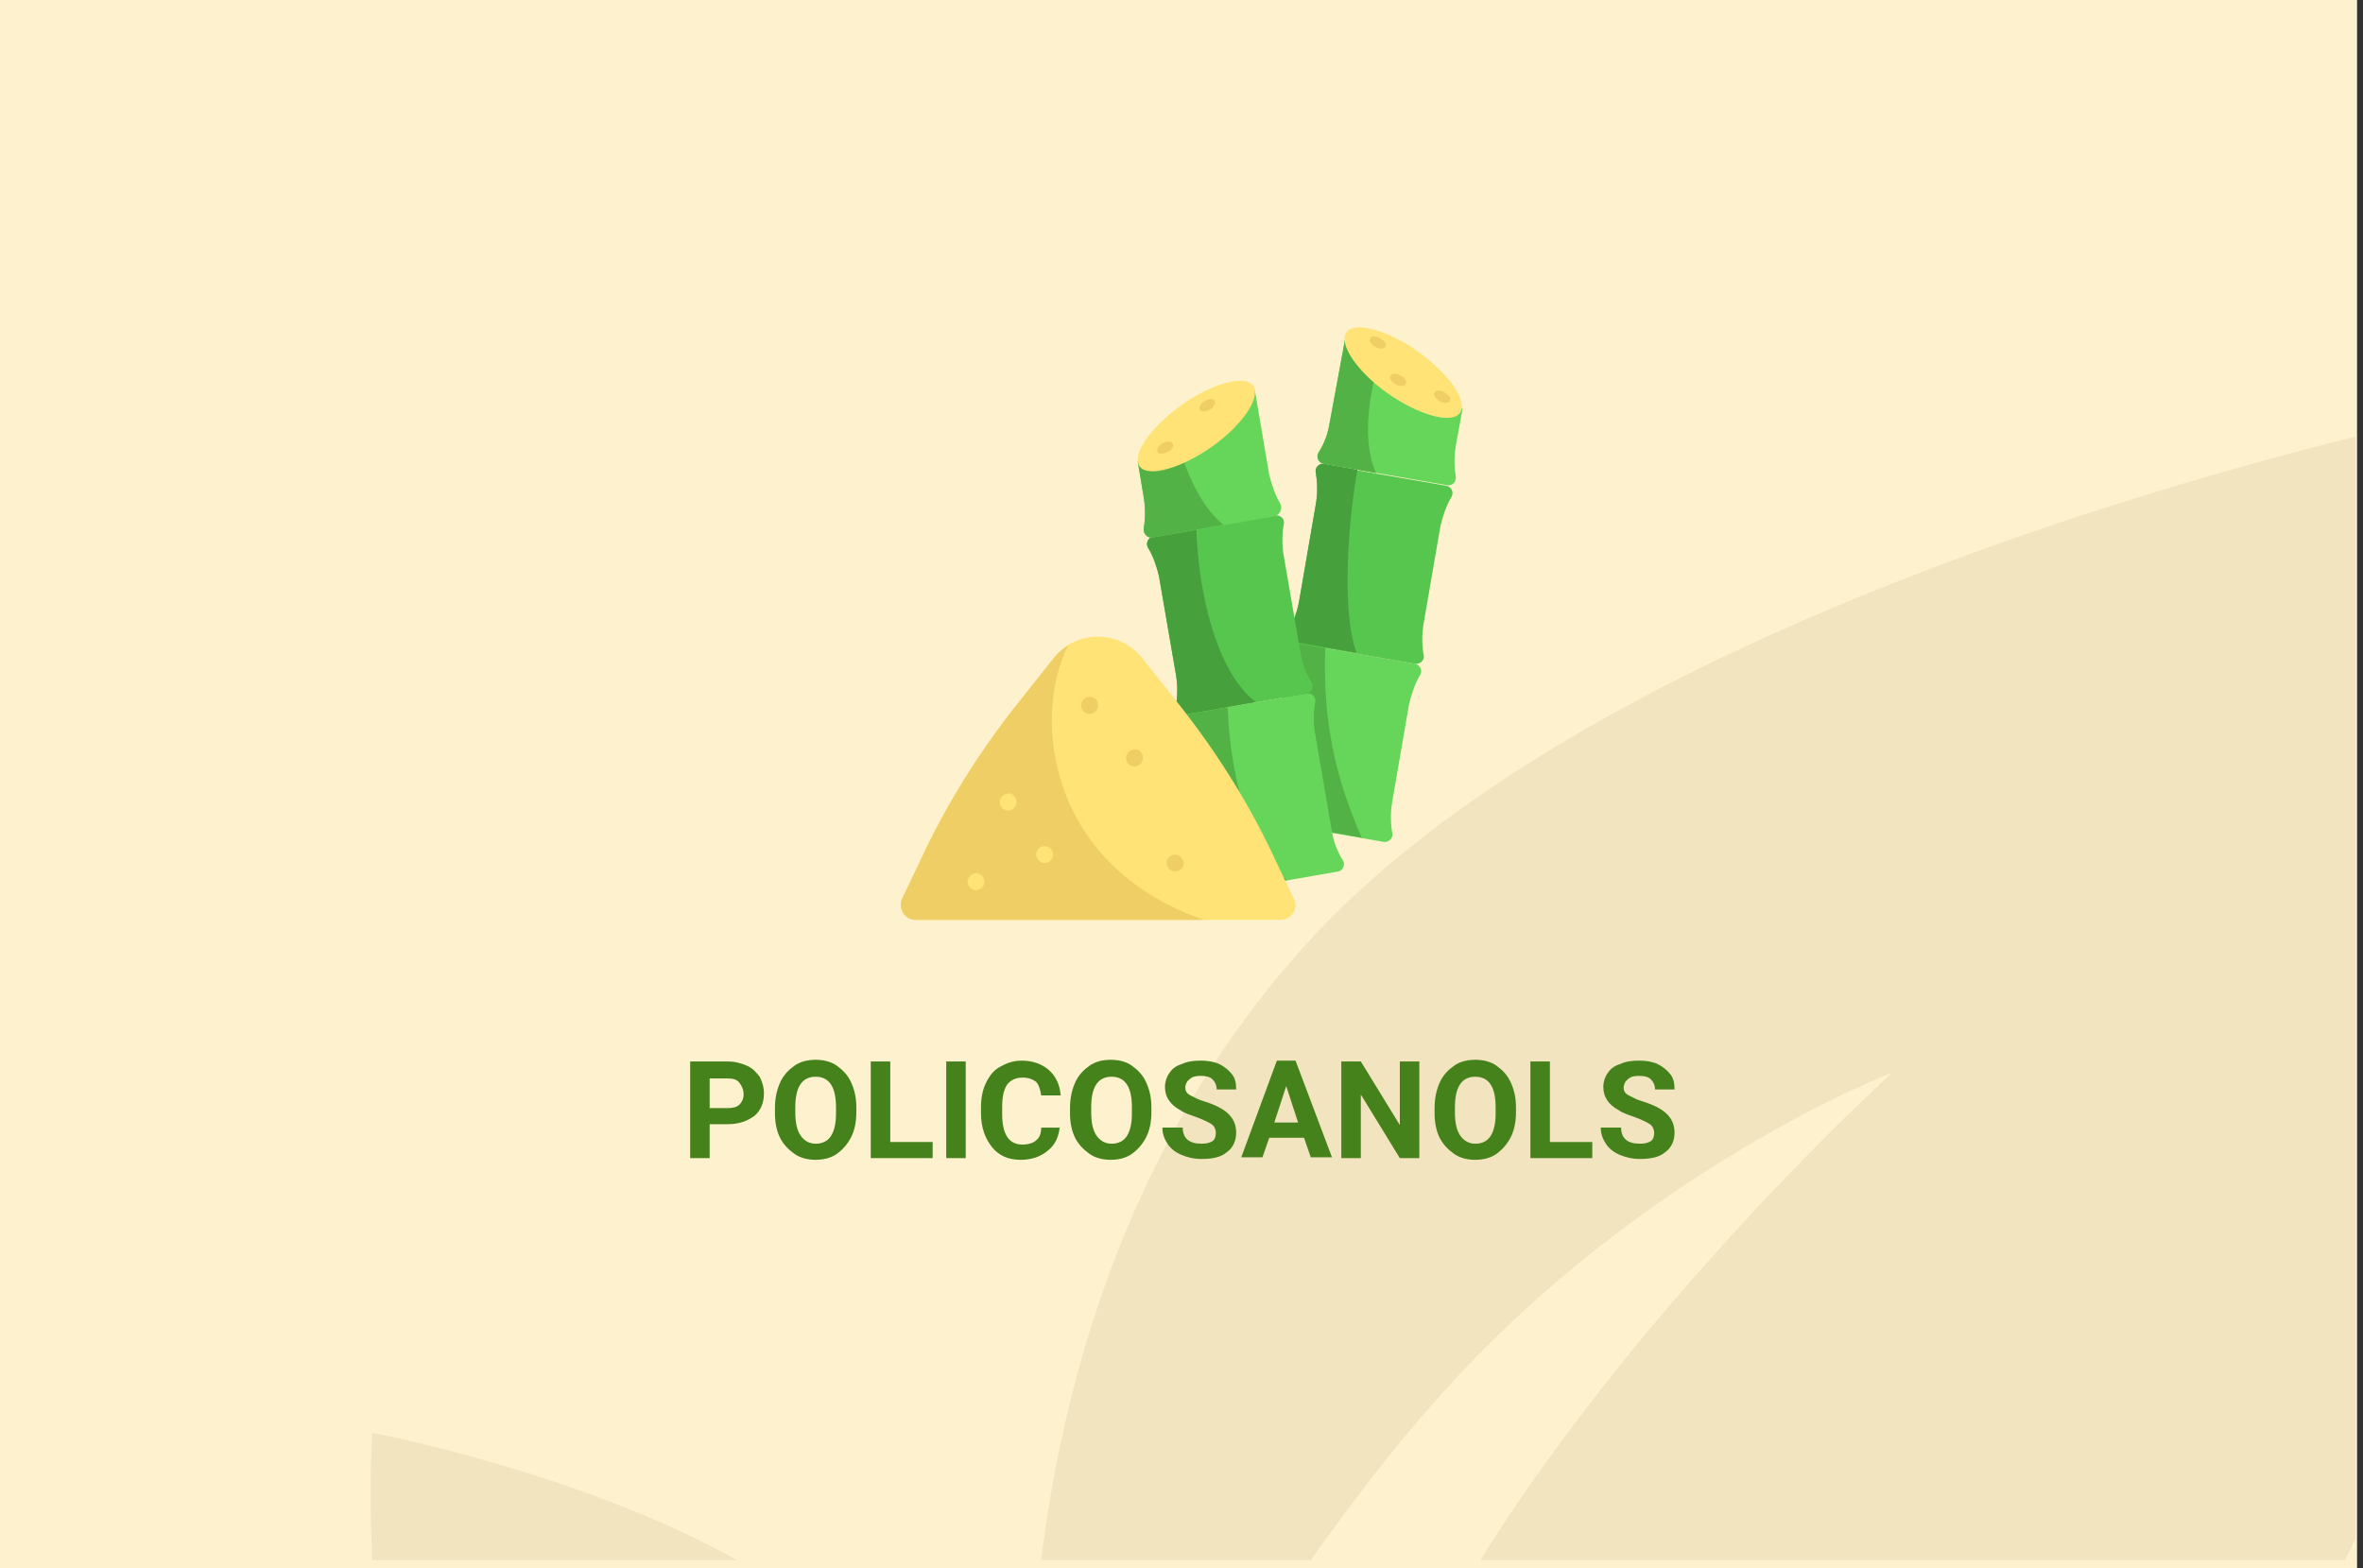 <?xml version="1.0" encoding="utf-8"?>
<!-- Generator: Adobe Illustrator 16.0.4, SVG Export Plug-In . SVG Version: 6.00 Build 0)  -->
<!DOCTYPE svg PUBLIC "-//W3C//DTD SVG 1.1//EN" "http://www.w3.org/Graphics/SVG/1.1/DTD/svg11.dtd">
<svg version="1.1" id="Слой_1" xmlns="http://www.w3.org/2000/svg" xmlns:xlink="http://www.w3.org/1999/xlink" x="0px" y="0px"
	 width="278.7px" height="185px" viewBox="0 0 278.7 185" enable-background="new 0 0 278.7 185" xml:space="preserve">
<rect x="0" y="0" width="278.7" height="185" fill="#333333" stroke="none"/>
<g id="Rectangle_756_1_" enable-background="new    ">
	<g id="Rectangle_756">
		<g>
			<rect fill="#FEF1CE" width="278" height="185"/>
		</g>
	</g>
</g>
<g id="Rectangle_757_copy_1_" enable-background="new    ">
	<g id="Rectangle_757_copy">
		<g>
			<path fill="#F2E4BF" d="M43.9,184h43c-18.6-10.4-43-15-43-15S43.5,175.2,43.9,184z M154.299,111.1
				C134,133.3,125.7,160.6,122.8,184h31.8c4.699-6.6,9.699-13.2,15-19.1c24-27.101,53.6-38.4,53.6-38.4S194,152.9,174.6,184h102
				c0.4-0.8,0.8-1.7,1.199-2.5v-130C246.1,59.4,184.1,78.5,154.299,111.1z"/>
		</g>
	</g>
</g>
<g>
	<path fill="#46821C" d="M83.7,132.6v4h-2.3V125.2h4.4c0.9,0,1.6,0.2,2.3,0.5c0.7,0.3,1.1,0.8,1.5,1.3c0.3,0.6,0.5,1.2,0.5,2
		c0,1.1-0.4,2-1.1,2.6c-0.8,0.601-1.8,1-3.2,1H83.7z M83.7,130.7h2.1c0.6,0,1.1-0.101,1.4-0.4c0.3-0.3,0.5-0.7,0.5-1.2
		c0-0.6-0.2-1-0.5-1.399c-0.3-0.4-0.8-0.5-1.4-0.5h-2.1V130.7z"/>
	<path fill="#46821C" d="M101,131.2c0,1.1-0.2,2.1-0.6,2.899c-0.4,0.801-1,1.5-1.7,2c-0.7,0.5-1.6,0.7-2.5,0.7
		c-0.9,0-1.8-0.2-2.5-0.7c-0.7-0.5-1.3-1.1-1.7-1.899s-0.6-1.8-0.6-2.9v-0.6c0-1.101,0.2-2.101,0.6-3c0.4-0.9,1-1.5,1.7-2
		c0.7-0.5,1.6-0.7,2.5-0.7c0.9,0,1.8,0.2,2.5,0.7c0.7,0.5,1.3,1.1,1.7,2c0.4,0.899,0.6,1.8,0.6,2.899V131.2z M98.6,130.6
		c0-1.199-0.2-2.1-0.6-2.699c-0.4-0.601-1-0.9-1.8-0.9c-0.8,0-1.4,0.3-1.8,0.9c-0.4,0.6-0.6,1.5-0.6,2.699v0.601
		c0,1.2,0.2,2.1,0.6,2.7c0.4,0.6,1,1,1.8,1c0.8,0,1.4-0.301,1.8-0.9s0.6-1.5,0.6-2.7V130.6z"/>
	<path fill="#46821C" d="M105,134.7h5v1.899h-7.3V125.2h2.3V134.7z"/>
	<path fill="#46821C" d="M113.9,136.6h-2.3V125.2h2.3V136.6z"/>
	<path fill="#46821C" d="M125,132.8c-0.1,1.2-0.5,2.2-1.4,2.9c-0.8,0.7-1.9,1.1-3.2,1.1c-1.5,0-2.6-0.5-3.4-1.5s-1.3-2.3-1.3-4v-0.7
		c0-1.1,0.2-2.1,0.6-2.899c0.4-0.8,0.9-1.5,1.7-1.9c0.7-0.399,1.5-0.7,2.5-0.7c1.3,0,2.4,0.4,3.2,1.101c0.8,0.7,1.3,1.7,1.4,3h-2.3
		c-0.1-0.7-0.3-1.3-0.6-1.601c-0.4-0.3-0.9-0.5-1.6-0.5c-0.8,0-1.4,0.301-1.8,0.801c-0.4,0.6-0.6,1.399-0.6,2.6v0.9
		c0,1.199,0.2,2.1,0.6,2.699c0.4,0.601,1,0.9,1.8,0.9c0.7,0,1.3-0.2,1.6-0.5c0.4-0.3,0.6-0.8,0.6-1.5h2.2V132.8z"/>
	<path fill="#46821C" d="M135.8,131.2c0,1.1-0.2,2.1-0.6,2.899c-0.4,0.801-1,1.5-1.7,2s-1.6,0.7-2.5,0.7s-1.8-0.2-2.5-0.7
		s-1.3-1.1-1.7-1.899c-0.4-0.8-0.6-1.8-0.6-2.9v-0.6c0-1.101,0.2-2.101,0.6-3c0.4-0.9,1-1.5,1.7-2s1.6-0.7,2.5-0.7s1.8,0.2,2.5,0.7
		s1.3,1.1,1.7,2c0.4,0.899,0.6,1.8,0.6,2.899V131.2z M133.5,130.6c0-1.199-0.2-2.1-0.6-2.699c-0.4-0.601-1-0.9-1.8-0.9
		c-0.8,0-1.4,0.3-1.8,0.9c-0.4,0.6-0.6,1.5-0.6,2.699v0.601c0,1.2,0.2,2.1,0.6,2.7c0.4,0.6,1,1,1.8,1c0.8,0,1.4-0.301,1.8-0.9
		s0.6-1.5,0.6-2.7V130.6z"/>
	<path fill="#46821C" d="M143.4,133.6c0-0.399-0.2-0.8-0.5-1c-0.3-0.199-0.899-0.5-1.7-0.8c-0.8-0.3-1.5-0.5-1.9-0.8
		c-1.3-0.7-1.9-1.6-1.9-2.8c0-0.601,0.2-1.2,0.5-1.601c0.3-0.5,0.8-0.899,1.5-1.1c0.601-0.3,1.399-0.4,2.2-0.4
		c0.8,0,1.5,0.101,2.199,0.4c0.601,0.3,1.101,0.7,1.5,1.2c0.4,0.5,0.5,1.1,0.5,1.8H143.5c0-0.5-0.201-0.9-0.5-1.2
		c-0.301-0.3-0.801-0.399-1.4-0.399s-1,0.1-1.301,0.399c-0.299,0.2-0.5,0.601-0.5,1c0,0.4,0.201,0.7,0.6,0.9s0.899,0.5,1.601,0.7
		c1.299,0.399,2.299,0.899,2.899,1.5c0.601,0.6,0.899,1.3,0.899,2.199c0,1-0.399,1.801-1.1,2.301c-0.699,0.6-1.699,0.8-3,0.8
		c-0.9,0-1.699-0.2-2.4-0.5c-0.7-0.3-1.3-0.8-1.6-1.3c-0.4-0.601-0.6-1.2-0.6-1.9h2.4c0,1.3,0.799,1.9,2.2,1.9
		c0.6,0,1-0.101,1.301-0.301C143.299,134.4,143.4,134,143.4,133.6z"/>
	<path fill="#46821C" d="M153.799,134.2h-4.1l-0.8,2.3h-2.5l4.2-11.4h2.199l4.301,11.4h-2.5L153.799,134.2z M150.299,132.4h2.801
		l-1.4-4.301L150.299,132.4z"/>
	<path fill="#46821C" d="M167.4,136.6h-2.3l-4.6-7.5v7.5H158.2V125.2h2.301l4.6,7.5v-7.5h2.3V136.6z"/>
	<path fill="#46821C" d="M178.799,131.2c0,1.1-0.199,2.1-0.6,2.899c-0.4,0.801-1,1.5-1.699,2c-0.701,0.5-1.601,0.7-2.5,0.7
		c-0.9,0-1.801-0.2-2.5-0.7c-0.701-0.5-1.301-1.1-1.701-1.899c-0.399-0.8-0.6-1.8-0.6-2.9v-0.6c0-1.101,0.2-2.101,0.6-3
		c0.4-0.9,1-1.5,1.701-2c0.699-0.5,1.6-0.7,2.5-0.7c0.899,0,1.799,0.2,2.5,0.7c0.699,0.5,1.299,1.1,1.699,2
		c0.4,0.899,0.6,1.8,0.6,2.899V131.2z M176.4,130.6c0-1.199-0.2-2.1-0.601-2.699c-0.399-0.601-1-0.9-1.799-0.9
		c-0.801,0-1.4,0.3-1.801,0.9c-0.4,0.6-0.6,1.5-0.6,2.699v0.601c0,1.2,0.199,2.1,0.6,2.7c0.4,0.6,1,1,1.801,1
		c0.799,0,1.399-0.301,1.799-0.9c0.4-0.6,0.601-1.5,0.601-2.7V130.6z"/>
	<path fill="#46821C" d="M182.799,134.7h5v1.899H180.5V125.2h2.299V134.7z"/>
	<path fill="#46821C" d="M195.1,133.6c0-0.399-0.2-0.8-0.5-1c-0.301-0.199-0.9-0.5-1.7-0.8s-1.5-0.5-1.899-0.8
		c-1.301-0.7-1.9-1.6-1.9-2.8c0-0.601,0.199-1.2,0.5-1.601c0.3-0.5,0.8-0.899,1.5-1.1c0.6-0.3,1.4-0.4,2.199-0.4
		c0.801,0,1.5,0.101,2.201,0.4c0.6,0.3,1.1,0.7,1.5,1.2c0.399,0.5,0.5,1.1,0.5,1.8H195.2c0-0.5-0.199-0.9-0.5-1.2
		c-0.3-0.3-0.8-0.399-1.4-0.399c-0.6,0-1,0.1-1.299,0.399c-0.301,0.2-0.5,0.601-0.5,1c0,0.4,0.199,0.7,0.6,0.9s0.9,0.5,1.6,0.7
		c1.301,0.399,2.301,0.899,2.9,1.5c0.6,0.6,0.9,1.3,0.9,2.199c0,1-0.4,1.801-1.101,2.301c-0.7,0.6-1.7,0.8-3,0.8
		c-0.899,0-1.7-0.2-2.399-0.5c-0.701-0.3-1.301-0.8-1.601-1.3c-0.399-0.601-0.601-1.2-0.601-1.9h2.4c0,1.3,0.801,1.9,2.2,1.9
		c0.601,0,1-0.101,1.3-0.301C195,134.4,195.1,134,195.1,133.6z"/>
</g>
<g>
	<path fill="#66D65B" d="M163.2,99.3l-14.4-2.5c-0.6-0.1-0.899-0.8-0.6-1.3c0.6-1,1-2.2,1.301-3.4l2-11.6c0.199-1.2,0.199-2.4,0-3.6
		c-0.101-0.6,0.399-1.2,1-1.1l14.399,2.5c0.601,0.1,0.899,0.8,0.601,1.3c-0.601,1-1,2.2-1.301,3.4l-2,11.6
		C164,95.8,164,97,164.2,98.2C164.4,98.8,163.799,99.4,163.2,99.3z"/>
	<path fill="#53B246" d="M156.299,76.4l-3.799-0.7c-0.601-0.1-1.201,0.4-1,1.1c0.199,1.2,0.199,2.4,0,3.6l-2,11.6
		c-0.201,1.2-0.601,2.3-1.301,3.4c-0.3,0.5,0,1.199,0.6,1.3l11.801,2.1C157.5,91.7,156,85.1,156.299,76.4z"/>
	<path fill="#57C64E" d="M166.9,78.3L152.5,75.8c-0.601-0.1-0.9-0.8-0.601-1.3c0.601-1,1-2.2,1.3-3.4l2-11.6c0.2-1.2,0.2-2.4,0-3.6
		c-0.1-0.6,0.4-1.2,1-1.1l14.4,2.5c0.6,0.1,0.9,0.8,0.6,1.3c-0.6,1-1,2.2-1.3,3.4l-2,11.6c-0.2,1.2-0.2,2.4,0,3.6
		C168.1,77.8,167.5,78.4,166.9,78.3z"/>
	<path fill="#46A03C" d="M160.1,55.4l-3.9-0.7c-0.6-0.1-1.199,0.4-1,1.1c0.2,1.2,0.2,2.4,0,3.6l-2,11.6c-0.199,1.2-0.6,2.3-1.3,3.4
		c-0.3,0.5,0,1.2,0.601,1.3L160,77C158.2,72.2,159,61.5,160.1,55.4z"/>
	<path fill="#66D65B" d="M171.7,56.2c-0.199-1.2-0.199-2.4,0-3.6l0.801-4.4L158.7,39.7l-1.9,10.3c-0.199,1.2-0.6,2.3-1.299,3.4
		c-0.301,0.5,0,1.2,0.6,1.3l14.4,2.5C171.2,57.4,171.799,56.9,171.7,56.2z"/>
	<path fill="#53B246" d="M162.7,42.2l-4-2.5l-1.9,10.3c-0.199,1.2-0.6,2.3-1.299,3.4c-0.301,0.5,0,1.2,0.6,1.3l6.199,1.1
		C160.5,51.7,161.6,46.3,162.7,42.2z"/>
	<path fill="#66D65B" d="M157.799,102.8l-14.399,2.5c-0.601,0.101-1.2-0.399-1-1.1c0.2-1.2,0.2-2.4,0-3.601l-2-11.6
		c-0.2-1.2-0.6-2.3-1.3-3.4c-0.3-0.5,0-1.2,0.6-1.3l14.4-2.5c0.6-0.1,1.199,0.4,1,1.1c-0.2,1.2-0.2,2.4,0,3.6l2,11.6
		c0.199,1.2,0.6,2.301,1.3,3.4C158.7,102,158.4,102.7,157.799,102.8z"/>
	<path fill="#53B246" d="M144.799,83.4l-5.099,0.9c-0.6,0.1-0.9,0.8-0.6,1.3c0.6,1,1,2.2,1.3,3.4l2,11.6c0.2,1.2,0.2,2.4,0,3.601
		c-0.101,0.6,0.399,1.2,1,1.1l8.399-1.5C146.9,100,145,90.1,144.799,83.4z"/>
	<path fill="#57C64E" d="M154.1,81.8l-14.4,2.5c-0.6,0.1-1.2-0.4-1-1.1c0.2-1.2,0.2-2.4,0-3.6l-2-11.6c-0.2-1.2-0.6-2.3-1.3-3.4
		c-0.3-0.5,0-1.2,0.6-1.3l14.4-2.5c0.601-0.1,1.2,0.4,1,1.1c-0.2,1.2-0.2,2.4,0,3.6l2,11.6c0.2,1.2,0.601,2.3,1.3,3.4
		C155,81,154.7,81.7,154.1,81.8z"/>
	<path fill="#46A03C" d="M141.1,62.4l-5.1,0.9c-0.6,0.1-0.9,0.8-0.6,1.3c0.6,1,1,2.2,1.3,3.4l2,11.6c0.2,1.2,0.2,2.4,0,3.6
		c-0.1,0.6,0.4,1.2,1,1.1l8.4-1.5C143.2,79,141.299,69.1,141.1,62.4z"/>
	<path fill="#66D65B" d="M151,59.4c-0.601-1-1-2.2-1.301-3.4L148,46l-13.8,8.5l0.7,4.2c0.2,1.2,0.2,2.4,0,3.6
		c-0.1,0.6,0.4,1.2,1,1.1l14.399-2.5C151,60.7,151.299,60,151,59.4z"/>
	<path fill="#53B246" d="M134.2,54.5l0.7,4.2c0.2,1.2,0.2,2.4,0,3.6c-0.1,0.6,0.4,1.2,1,1.1l8.399-1.5c-2.6-2.1-4.399-6-5.5-10.2
		L134.2,54.5z"/>
	<path fill="#FFE377" d="M129.5,75.1c-2,0-4,0.9-5.2,2.5l-4.6,5.8c-4.4,5.6-8.2,11.7-11.2,18.2l-2.1,4.4c-0.5,1.2,0.3,2.5,1.6,2.5
		h43c1.299,0,2.199-1.3,1.6-2.5l-2.1-4.4c-3-6.5-6.801-12.6-11.201-18.2l-4.6-5.8C133.5,76.1,131.6,75.1,129.5,75.1z"/>
	<path fill="#EFCE65" d="M126,76.1c-0.6,0.4-1.2,0.9-1.7,1.5l-4.6,5.8c-4.4,5.6-8.2,11.7-11.2,18.2l-2.1,4.4
		c-0.5,1.2,0.3,2.5,1.6,2.5h34C123.5,102.1,121.7,84.5,126,76.1z"/>
	<path fill="#FFE377" d="M172.4,48.2c-0.3,1.8-3.7,1.3-7.5-1c-3.8-2.3-6.601-5.7-6.3-7.5c0.3-1.8,3.699-1.3,7.5,1
		C169.9,43.1,172.7,46.4,172.4,48.2z"/>
	<path fill="#FFE377" d="M134.2,54.5c0.3,1.8,3.7,1.3,7.5-1c3.801-2.3,6.6-5.7,6.301-7.5c-0.301-1.8-3.701-1.3-7.5,1
		C136.7,49.4,133.9,52.7,134.2,54.5z"/>
	<path fill="#FFE377" d="M116.1,104c0,0.6-0.5,1-1,1s-1-0.5-1-1s0.5-1,1-1S116.1,103.4,116.1,104z"/>
	<path fill="#FFE377" d="M119.9,94.6c0,0.601-0.5,1-1,1c-0.6,0-1-0.5-1-1s0.5-1,1-1C119.4,93.5,119.9,94,119.9,94.6z"/>
	<path fill="#FFE377" d="M124.2,100.8c0,0.601-0.5,1-1,1s-1-0.5-1-1c0-0.6,0.5-1,1-1S124.2,100.2,124.2,100.8z"/>
	<g>
		<path fill="#EFCE65" d="M139.6,101.8c0,0.601-0.5,1-1,1s-1-0.5-1-1c0-0.6,0.5-1,1-1S139.6,101.3,139.6,101.8z"/>
		<path fill="#EFCE65" d="M129.5,83.2c0,0.6-0.5,1-1,1c-0.6,0-1-0.5-1-1c0-0.6,0.5-1,1-1C129.1,82.2,129.5,82.6,129.5,83.2z"/>
		<path fill="#EFCE65" d="M134.8,89.4c0,0.6-0.5,1-1,1c-0.6,0-1-0.5-1-1s0.5-1,1-1C134.3,88.3,134.8,88.8,134.8,89.4z"/>
		<path fill="#EFCE65" d="M143.299,47.3c-0.199-0.3-0.699-0.3-1.199,0c-0.5,0.3-0.7,0.7-0.6,1c0.1,0.3,0.699,0.3,1.199,0
			C143.2,48,143.4,47.5,143.299,47.3z"/>
		<path fill="#EFCE65" d="M138.3,52.3c-0.2-0.3-0.7-0.3-1.2,0c-0.5,0.3-0.7,0.7-0.6,1c0.2,0.3,0.7,0.3,1.2,0
			C138.2,53.1,138.5,52.6,138.3,52.3z"/>
		<path fill="#EFCE65" d="M161.6,39.9c-0.2,0.3,0.1,0.7,0.6,1c0.5,0.3,1,0.3,1.2,0c0.2-0.3-0.101-0.7-0.601-1
			C162.299,39.6,161.799,39.6,161.6,39.9z"/>
		<path fill="#EFCE65" d="M169.2,46.3c-0.199,0.3,0.1,0.7,0.6,1c0.5,0.3,1,0.3,1.201,0c0.199-0.3-0.101-0.7-0.601-1
			C169.9,46,169.4,46,169.2,46.3z"/>
		<path fill="#EFCE65" d="M164,44.3c-0.201,0.3,0.1,0.7,0.6,1c0.5,0.3,1,0.3,1.199,0c0.201-0.3-0.1-0.7-0.6-1
			C164.7,44,164.2,44,164,44.3z"/>
	</g>
</g>
</svg>
